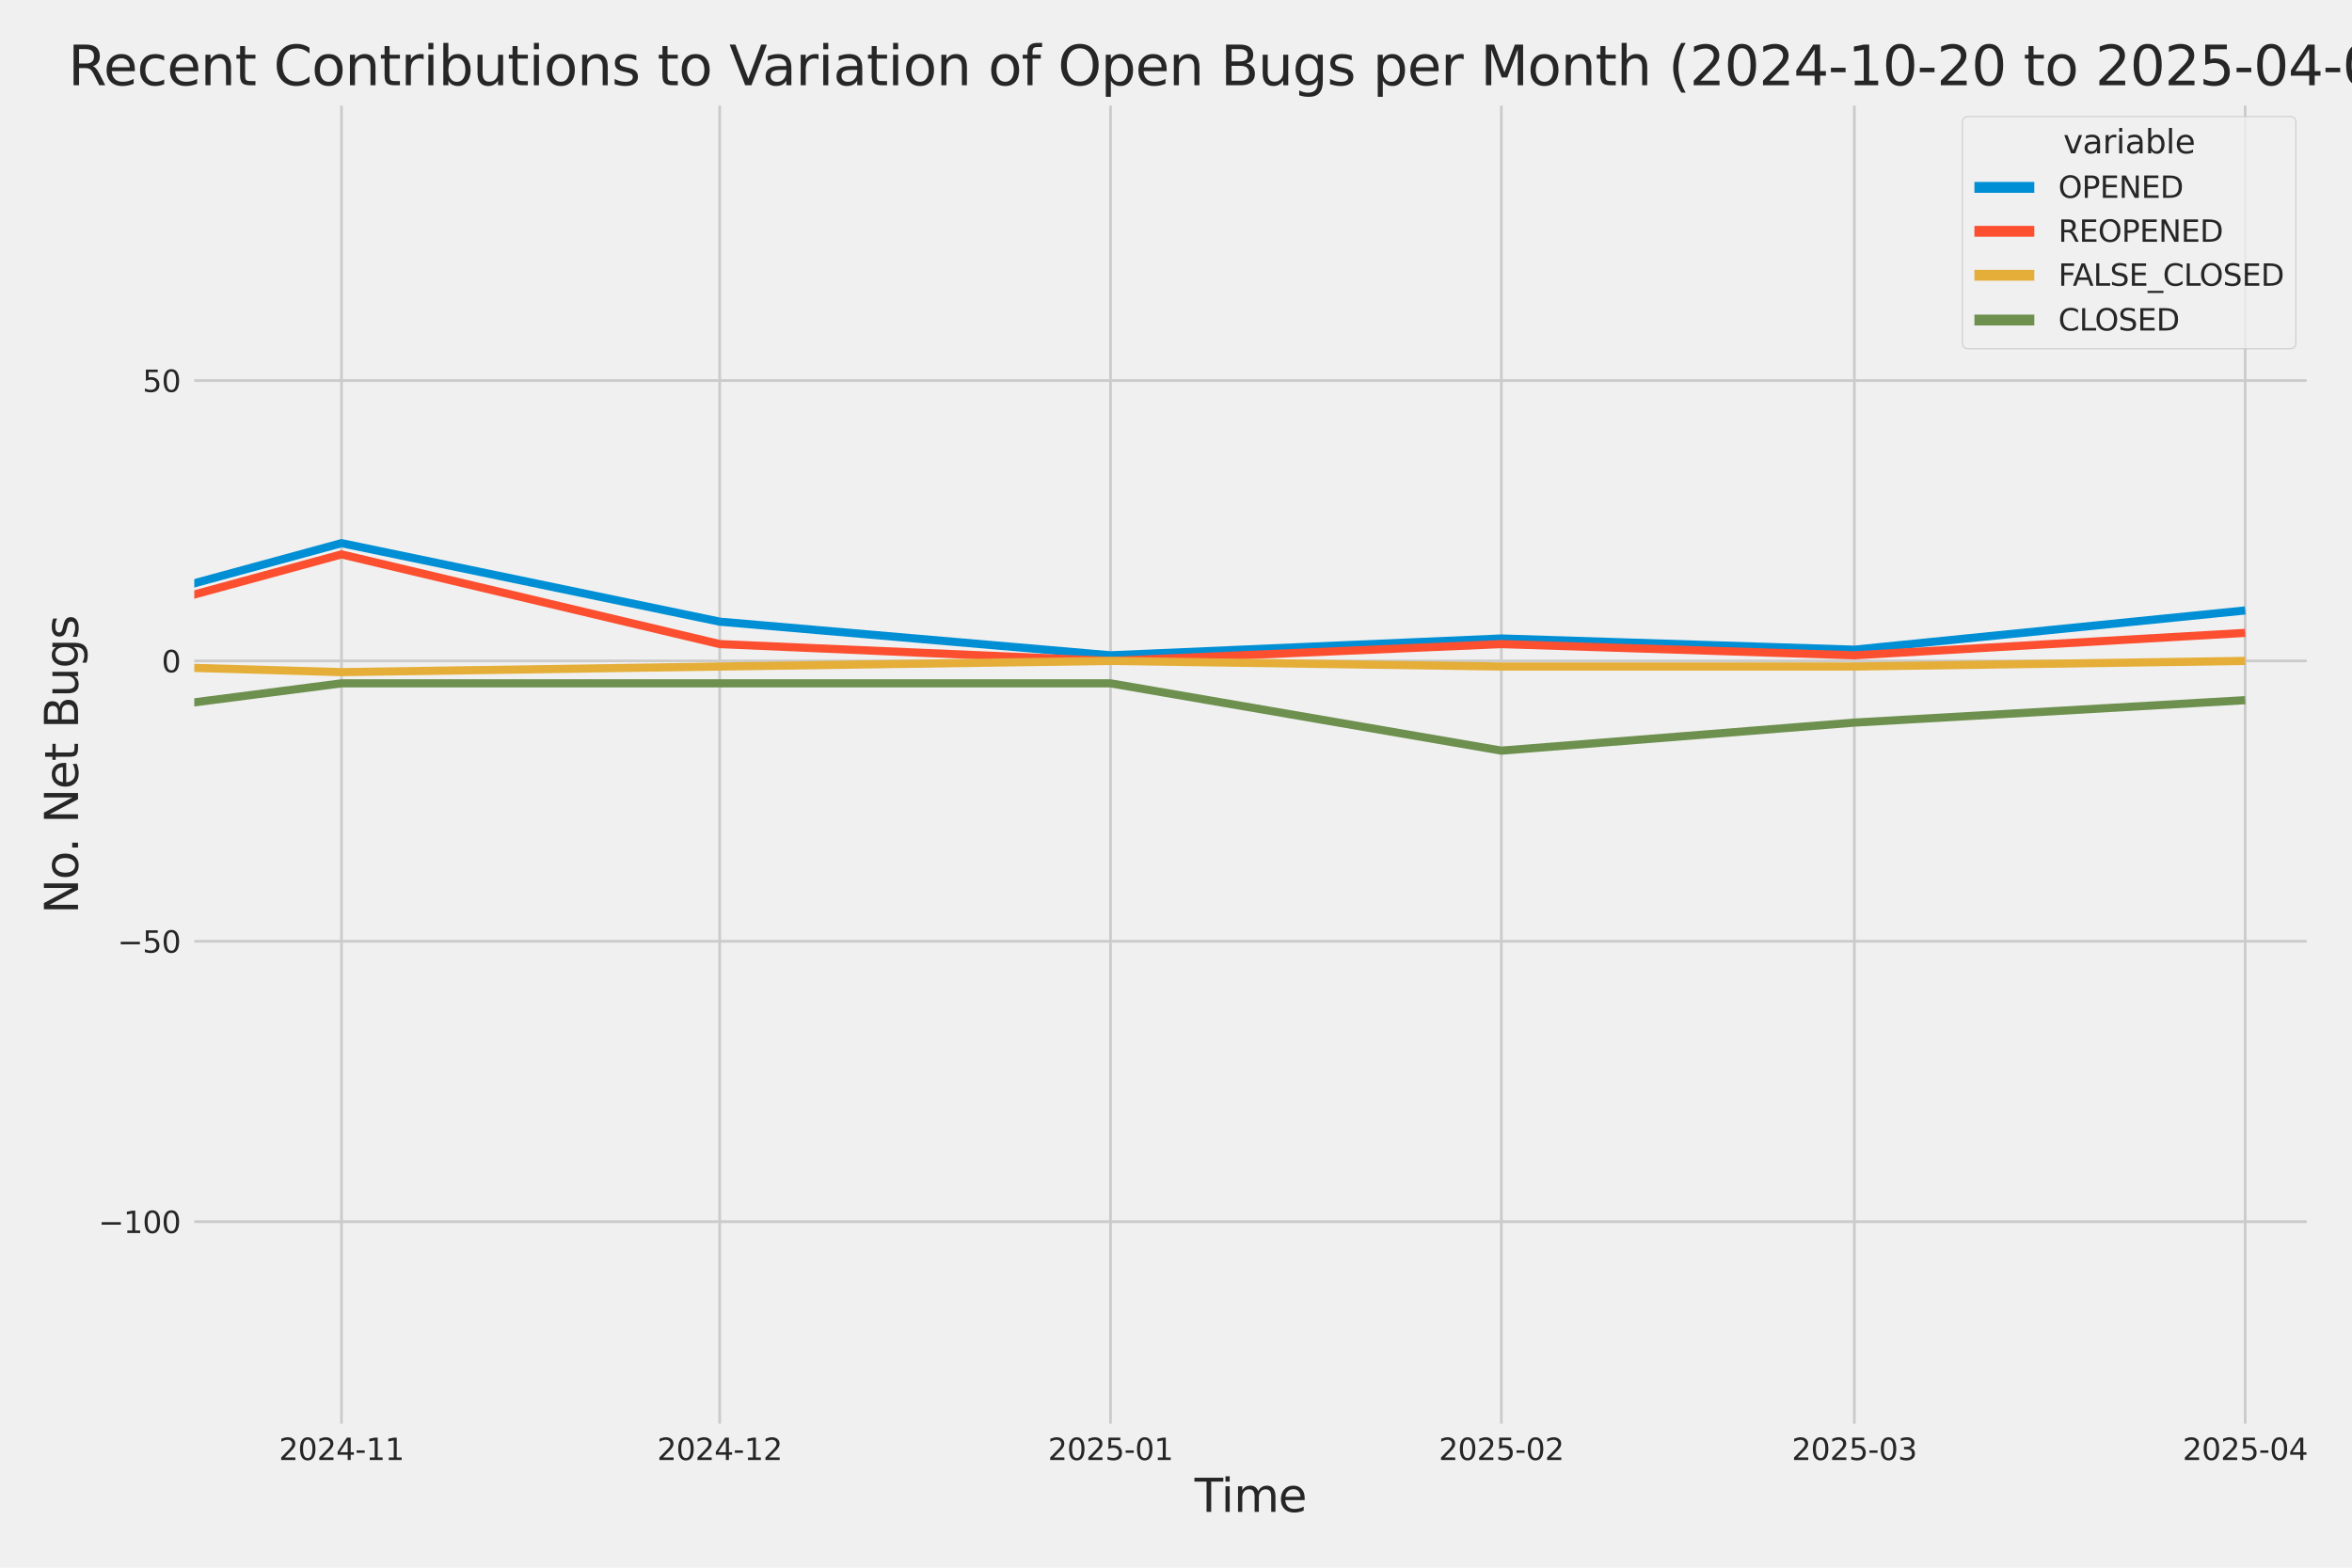 <?xml version="1.0" encoding="utf-8" standalone="no"?>
<!DOCTYPE svg PUBLIC "-//W3C//DTD SVG 1.1//EN"
  "http://www.w3.org/Graphics/SVG/1.1/DTD/svg11.dtd">
<svg xmlns:xlink="http://www.w3.org/1999/xlink" width="864pt" height="576pt" viewBox="0 0 864 576" xmlns="http://www.w3.org/2000/svg" version="1.1">
 <defs>
  <style type="text/css">*{stroke-linejoin: round; stroke-linecap: butt}</style>
 </defs>
 <g id="figure_1">
  <g id="patch_1">
   <path d="M 0 576 
L 864 576 
L 864 0 
L 0 0 
z
" style="fill: #f0f0f0"/>
  </g>
  <g id="axes_1">
   <g id="patch_2">
    <path d="M 69.87 524.58 
L 848.88 524.58 
L 848.88 37.32 
L 69.87 37.32 
z
" style="fill: #f0f0f0"/>
   </g>
   <g id="matplotlib.axis_1">
    <g id="xtick_1">
     <g id="line2d_1">
      <path d="M 125.445 524.58 
L 125.445 37.32 
" clip-path="url(#p0370a451d8)" style="fill: none; stroke: #cbcbcb"/>
     </g>
     <g id="text_1">
      <!-- 2024-11 -->
      <g style="fill: #262626" transform="translate(102.464 536.438)scale(0.11 -0.11)">
       <defs>
        <path id="DejaVuSans-32" d="M 1228 531 
L 3431 531 
L 3431 0 
L 469 0 
L 469 531 
Q 828 903 1448 1529 
Q 2069 2156 2228 2338 
Q 2531 2678 2651 2914 
Q 2772 3150 2772 3378 
Q 2772 3750 2511 3984 
Q 2250 4219 1831 4219 
Q 1534 4219 1204 4116 
Q 875 4013 500 3803 
L 500 4441 
Q 881 4594 1212 4672 
Q 1544 4750 1819 4750 
Q 2544 4750 2975 4387 
Q 3406 4025 3406 3419 
Q 3406 3131 3298 2873 
Q 3191 2616 2906 2266 
Q 2828 2175 2409 1742 
Q 1991 1309 1228 531 
z
" transform="scale(0.016)"/>
        <path id="DejaVuSans-30" d="M 2034 4250 
Q 1547 4250 1301 3770 
Q 1056 3291 1056 2328 
Q 1056 1369 1301 889 
Q 1547 409 2034 409 
Q 2525 409 2770 889 
Q 3016 1369 3016 2328 
Q 3016 3291 2770 3770 
Q 2525 4250 2034 4250 
z
M 2034 4750 
Q 2819 4750 3233 4129 
Q 3647 3509 3647 2328 
Q 3647 1150 3233 529 
Q 2819 -91 2034 -91 
Q 1250 -91 836 529 
Q 422 1150 422 2328 
Q 422 3509 836 4129 
Q 1250 4750 2034 4750 
z
" transform="scale(0.016)"/>
        <path id="DejaVuSans-34" d="M 2419 4116 
L 825 1625 
L 2419 1625 
L 2419 4116 
z
M 2253 4666 
L 3047 4666 
L 3047 1625 
L 3713 1625 
L 3713 1100 
L 3047 1100 
L 3047 0 
L 2419 0 
L 2419 1100 
L 313 1100 
L 313 1709 
L 2253 4666 
z
" transform="scale(0.016)"/>
        <path id="DejaVuSans-2d" d="M 313 2009 
L 1997 2009 
L 1997 1497 
L 313 1497 
L 313 2009 
z
" transform="scale(0.016)"/>
        <path id="DejaVuSans-31" d="M 794 531 
L 1825 531 
L 1825 4091 
L 703 3866 
L 703 4441 
L 1819 4666 
L 2450 4666 
L 2450 531 
L 3481 531 
L 3481 0 
L 794 0 
L 794 531 
z
" transform="scale(0.016)"/>
       </defs>
       <use xlink:href="#DejaVuSans-32"/>
       <use xlink:href="#DejaVuSans-30" x="63.623"/>
       <use xlink:href="#DejaVuSans-32" x="127.246"/>
       <use xlink:href="#DejaVuSans-34" x="190.869"/>
       <use xlink:href="#DejaVuSans-2d" x="254.492"/>
       <use xlink:href="#DejaVuSans-31" x="290.576"/>
       <use xlink:href="#DejaVuSans-31" x="354.199"/>
      </g>
     </g>
    </g>
    <g id="xtick_2">
     <g id="line2d_2">
      <path d="M 264.381 524.58 
L 264.381 37.32 
" clip-path="url(#p0370a451d8)" style="fill: none; stroke: #cbcbcb"/>
     </g>
     <g id="text_2">
      <!-- 2024-12 -->
      <g style="fill: #262626" transform="translate(241.401 536.438)scale(0.11 -0.11)">
       <use xlink:href="#DejaVuSans-32"/>
       <use xlink:href="#DejaVuSans-30" x="63.623"/>
       <use xlink:href="#DejaVuSans-32" x="127.246"/>
       <use xlink:href="#DejaVuSans-34" x="190.869"/>
       <use xlink:href="#DejaVuSans-2d" x="254.492"/>
       <use xlink:href="#DejaVuSans-31" x="290.576"/>
       <use xlink:href="#DejaVuSans-32" x="354.199"/>
      </g>
     </g>
    </g>
    <g id="xtick_3">
     <g id="line2d_3">
      <path d="M 407.949 524.58 
L 407.949 37.32 
" clip-path="url(#p0370a451d8)" style="fill: none; stroke: #cbcbcb"/>
     </g>
     <g id="text_3">
      <!-- 2025-01 -->
      <g style="fill: #262626" transform="translate(384.968 536.438)scale(0.11 -0.11)">
       <defs>
        <path id="DejaVuSans-35" d="M 691 4666 
L 3169 4666 
L 3169 4134 
L 1269 4134 
L 1269 2991 
Q 1406 3038 1543 3061 
Q 1681 3084 1819 3084 
Q 2600 3084 3056 2656 
Q 3513 2228 3513 1497 
Q 3513 744 3044 326 
Q 2575 -91 1722 -91 
Q 1428 -91 1123 -41 
Q 819 9 494 109 
L 494 744 
Q 775 591 1075 516 
Q 1375 441 1709 441 
Q 2250 441 2565 725 
Q 2881 1009 2881 1497 
Q 2881 1984 2565 2268 
Q 2250 2553 1709 2553 
Q 1456 2553 1204 2497 
Q 953 2441 691 2322 
L 691 4666 
z
" transform="scale(0.016)"/>
       </defs>
       <use xlink:href="#DejaVuSans-32"/>
       <use xlink:href="#DejaVuSans-30" x="63.623"/>
       <use xlink:href="#DejaVuSans-32" x="127.246"/>
       <use xlink:href="#DejaVuSans-35" x="190.869"/>
       <use xlink:href="#DejaVuSans-2d" x="254.492"/>
       <use xlink:href="#DejaVuSans-30" x="290.576"/>
       <use xlink:href="#DejaVuSans-31" x="354.199"/>
      </g>
     </g>
    </g>
    <g id="xtick_4">
     <g id="line2d_4">
      <path d="M 551.517 524.58 
L 551.517 37.32 
" clip-path="url(#p0370a451d8)" style="fill: none; stroke: #cbcbcb"/>
     </g>
     <g id="text_4">
      <!-- 2025-02 -->
      <g style="fill: #262626" transform="translate(528.536 536.438)scale(0.11 -0.11)">
       <use xlink:href="#DejaVuSans-32"/>
       <use xlink:href="#DejaVuSans-30" x="63.623"/>
       <use xlink:href="#DejaVuSans-32" x="127.246"/>
       <use xlink:href="#DejaVuSans-35" x="190.869"/>
       <use xlink:href="#DejaVuSans-2d" x="254.492"/>
       <use xlink:href="#DejaVuSans-30" x="290.576"/>
       <use xlink:href="#DejaVuSans-32" x="354.199"/>
      </g>
     </g>
    </g>
    <g id="xtick_5">
     <g id="line2d_5">
      <path d="M 681.191 524.58 
L 681.191 37.32 
" clip-path="url(#p0370a451d8)" style="fill: none; stroke: #cbcbcb"/>
     </g>
     <g id="text_5">
      <!-- 2025-03 -->
      <g style="fill: #262626" transform="translate(658.21 536.438)scale(0.11 -0.11)">
       <defs>
        <path id="DejaVuSans-33" d="M 2597 2516 
Q 3050 2419 3304 2112 
Q 3559 1806 3559 1356 
Q 3559 666 3084 287 
Q 2609 -91 1734 -91 
Q 1441 -91 1130 -33 
Q 819 25 488 141 
L 488 750 
Q 750 597 1062 519 
Q 1375 441 1716 441 
Q 2309 441 2620 675 
Q 2931 909 2931 1356 
Q 2931 1769 2642 2001 
Q 2353 2234 1838 2234 
L 1294 2234 
L 1294 2753 
L 1863 2753 
Q 2328 2753 2575 2939 
Q 2822 3125 2822 3475 
Q 2822 3834 2567 4026 
Q 2313 4219 1838 4219 
Q 1578 4219 1281 4162 
Q 984 4106 628 3988 
L 628 4550 
Q 988 4650 1302 4700 
Q 1616 4750 1894 4750 
Q 2613 4750 3031 4423 
Q 3450 4097 3450 3541 
Q 3450 3153 3228 2886 
Q 3006 2619 2597 2516 
z
" transform="scale(0.016)"/>
       </defs>
       <use xlink:href="#DejaVuSans-32"/>
       <use xlink:href="#DejaVuSans-30" x="63.623"/>
       <use xlink:href="#DejaVuSans-32" x="127.246"/>
       <use xlink:href="#DejaVuSans-35" x="190.869"/>
       <use xlink:href="#DejaVuSans-2d" x="254.492"/>
       <use xlink:href="#DejaVuSans-30" x="290.576"/>
       <use xlink:href="#DejaVuSans-33" x="354.199"/>
      </g>
     </g>
    </g>
    <g id="xtick_6">
     <g id="line2d_6">
      <path d="M 824.759 524.58 
L 824.759 37.32 
" clip-path="url(#p0370a451d8)" style="fill: none; stroke: #cbcbcb"/>
     </g>
     <g id="text_6">
      <!-- 2025-04 -->
      <g style="fill: #262626" transform="translate(801.778 536.438)scale(0.11 -0.11)">
       <use xlink:href="#DejaVuSans-32"/>
       <use xlink:href="#DejaVuSans-30" x="63.623"/>
       <use xlink:href="#DejaVuSans-32" x="127.246"/>
       <use xlink:href="#DejaVuSans-35" x="190.869"/>
       <use xlink:href="#DejaVuSans-2d" x="254.492"/>
       <use xlink:href="#DejaVuSans-30" x="290.576"/>
       <use xlink:href="#DejaVuSans-34" x="354.199"/>
      </g>
     </g>
    </g>
    <g id="text_7">
     <!-- Time -->
     <g style="fill: #262626" transform="translate(438.823 555.491)scale(0.168 -0.168)">
      <defs>
       <path id="DejaVuSans-54" d="M -19 4666 
L 3928 4666 
L 3928 4134 
L 2272 4134 
L 2272 0 
L 1638 0 
L 1638 4134 
L -19 4134 
L -19 4666 
z
" transform="scale(0.016)"/>
       <path id="DejaVuSans-69" d="M 603 3500 
L 1178 3500 
L 1178 0 
L 603 0 
L 603 3500 
z
M 603 4863 
L 1178 4863 
L 1178 4134 
L 603 4134 
L 603 4863 
z
" transform="scale(0.016)"/>
       <path id="DejaVuSans-6d" d="M 3328 2828 
Q 3544 3216 3844 3400 
Q 4144 3584 4550 3584 
Q 5097 3584 5394 3201 
Q 5691 2819 5691 2113 
L 5691 0 
L 5113 0 
L 5113 2094 
Q 5113 2597 4934 2840 
Q 4756 3084 4391 3084 
Q 3944 3084 3684 2787 
Q 3425 2491 3425 1978 
L 3425 0 
L 2847 0 
L 2847 2094 
Q 2847 2600 2669 2842 
Q 2491 3084 2119 3084 
Q 1678 3084 1418 2786 
Q 1159 2488 1159 1978 
L 1159 0 
L 581 0 
L 581 3500 
L 1159 3500 
L 1159 2956 
Q 1356 3278 1631 3431 
Q 1906 3584 2284 3584 
Q 2666 3584 2933 3390 
Q 3200 3197 3328 2828 
z
" transform="scale(0.016)"/>
       <path id="DejaVuSans-65" d="M 3597 1894 
L 3597 1613 
L 953 1613 
Q 991 1019 1311 708 
Q 1631 397 2203 397 
Q 2534 397 2845 478 
Q 3156 559 3463 722 
L 3463 178 
Q 3153 47 2828 -22 
Q 2503 -91 2169 -91 
Q 1331 -91 842 396 
Q 353 884 353 1716 
Q 353 2575 817 3079 
Q 1281 3584 2069 3584 
Q 2775 3584 3186 3129 
Q 3597 2675 3597 1894 
z
M 3022 2063 
Q 3016 2534 2758 2815 
Q 2500 3097 2075 3097 
Q 1594 3097 1305 2825 
Q 1016 2553 972 2059 
L 3022 2063 
z
" transform="scale(0.016)"/>
      </defs>
      <use xlink:href="#DejaVuSans-54"/>
      <use xlink:href="#DejaVuSans-69" x="57.959"/>
      <use xlink:href="#DejaVuSans-6d" x="85.742"/>
      <use xlink:href="#DejaVuSans-65" x="183.154"/>
     </g>
    </g>
   </g>
   <g id="matplotlib.axis_2">
    <g id="ytick_1">
     <g id="line2d_7">
      <path d="M 69.87 448.864 
L 848.88 448.864 
" clip-path="url(#p0370a451d8)" style="fill: none; stroke: #cbcbcb"/>
     </g>
     <g id="text_8">
      <!-- −100 -->
      <g style="fill: #262626" transform="translate(36.156 453.043)scale(0.11 -0.11)">
       <defs>
        <path id="DejaVuSans-2212" d="M 678 2272 
L 4684 2272 
L 4684 1741 
L 678 1741 
L 678 2272 
z
" transform="scale(0.016)"/>
       </defs>
       <use xlink:href="#DejaVuSans-2212"/>
       <use xlink:href="#DejaVuSans-31" x="83.789"/>
       <use xlink:href="#DejaVuSans-30" x="147.412"/>
       <use xlink:href="#DejaVuSans-30" x="211.035"/>
      </g>
     </g>
    </g>
    <g id="ytick_2">
     <g id="line2d_8">
      <path d="M 69.87 345.849 
L 848.88 345.849 
" clip-path="url(#p0370a451d8)" style="fill: none; stroke: #cbcbcb"/>
     </g>
     <g id="text_9">
      <!-- −50 -->
      <g style="fill: #262626" transform="translate(43.155 350.028)scale(0.11 -0.11)">
       <use xlink:href="#DejaVuSans-2212"/>
       <use xlink:href="#DejaVuSans-35" x="83.789"/>
       <use xlink:href="#DejaVuSans-30" x="147.412"/>
      </g>
     </g>
    </g>
    <g id="ytick_3">
     <g id="line2d_9">
      <path d="M 69.87 242.835 
L 848.88 242.835 
" clip-path="url(#p0370a451d8)" style="fill: none; stroke: #cbcbcb"/>
     </g>
     <g id="text_10">
      <!-- 0 -->
      <g style="fill: #262626" transform="translate(59.371 247.014)scale(0.11 -0.11)">
       <use xlink:href="#DejaVuSans-30"/>
      </g>
     </g>
    </g>
    <g id="ytick_4">
     <g id="line2d_10">
      <path d="M 69.87 139.82 
L 848.88 139.82 
" clip-path="url(#p0370a451d8)" style="fill: none; stroke: #cbcbcb"/>
     </g>
     <g id="text_11">
      <!-- 50 -->
      <g style="fill: #262626" transform="translate(52.373 143.999)scale(0.11 -0.11)">
       <use xlink:href="#DejaVuSans-35"/>
       <use xlink:href="#DejaVuSans-30" x="63.623"/>
      </g>
     </g>
    </g>
    <g id="text_12">
     <!-- No. Net Bugs -->
     <g style="fill: #262626" transform="translate(28.662 335.777)rotate(-90)scale(0.168 -0.168)">
      <defs>
       <path id="DejaVuSans-4e" d="M 628 4666 
L 1478 4666 
L 3547 763 
L 3547 4666 
L 4159 4666 
L 4159 0 
L 3309 0 
L 1241 3903 
L 1241 0 
L 628 0 
L 628 4666 
z
" transform="scale(0.016)"/>
       <path id="DejaVuSans-6f" d="M 1959 3097 
Q 1497 3097 1228 2736 
Q 959 2375 959 1747 
Q 959 1119 1226 758 
Q 1494 397 1959 397 
Q 2419 397 2687 759 
Q 2956 1122 2956 1747 
Q 2956 2369 2687 2733 
Q 2419 3097 1959 3097 
z
M 1959 3584 
Q 2709 3584 3137 3096 
Q 3566 2609 3566 1747 
Q 3566 888 3137 398 
Q 2709 -91 1959 -91 
Q 1206 -91 779 398 
Q 353 888 353 1747 
Q 353 2609 779 3096 
Q 1206 3584 1959 3584 
z
" transform="scale(0.016)"/>
       <path id="DejaVuSans-2e" d="M 684 794 
L 1344 794 
L 1344 0 
L 684 0 
L 684 794 
z
" transform="scale(0.016)"/>
       <path id="DejaVuSans-20" transform="scale(0.016)"/>
       <path id="DejaVuSans-74" d="M 1172 4494 
L 1172 3500 
L 2356 3500 
L 2356 3053 
L 1172 3053 
L 1172 1153 
Q 1172 725 1289 603 
Q 1406 481 1766 481 
L 2356 481 
L 2356 0 
L 1766 0 
Q 1100 0 847 248 
Q 594 497 594 1153 
L 594 3053 
L 172 3053 
L 172 3500 
L 594 3500 
L 594 4494 
L 1172 4494 
z
" transform="scale(0.016)"/>
       <path id="DejaVuSans-42" d="M 1259 2228 
L 1259 519 
L 2272 519 
Q 2781 519 3026 730 
Q 3272 941 3272 1375 
Q 3272 1813 3026 2020 
Q 2781 2228 2272 2228 
L 1259 2228 
z
M 1259 4147 
L 1259 2741 
L 2194 2741 
Q 2656 2741 2882 2914 
Q 3109 3088 3109 3444 
Q 3109 3797 2882 3972 
Q 2656 4147 2194 4147 
L 1259 4147 
z
M 628 4666 
L 2241 4666 
Q 2963 4666 3353 4366 
Q 3744 4066 3744 3513 
Q 3744 3084 3544 2831 
Q 3344 2578 2956 2516 
Q 3422 2416 3680 2098 
Q 3938 1781 3938 1306 
Q 3938 681 3513 340 
Q 3088 0 2303 0 
L 628 0 
L 628 4666 
z
" transform="scale(0.016)"/>
       <path id="DejaVuSans-75" d="M 544 1381 
L 544 3500 
L 1119 3500 
L 1119 1403 
Q 1119 906 1312 657 
Q 1506 409 1894 409 
Q 2359 409 2629 706 
Q 2900 1003 2900 1516 
L 2900 3500 
L 3475 3500 
L 3475 0 
L 2900 0 
L 2900 538 
Q 2691 219 2414 64 
Q 2138 -91 1772 -91 
Q 1169 -91 856 284 
Q 544 659 544 1381 
z
M 1991 3584 
L 1991 3584 
z
" transform="scale(0.016)"/>
       <path id="DejaVuSans-67" d="M 2906 1791 
Q 2906 2416 2648 2759 
Q 2391 3103 1925 3103 
Q 1463 3103 1205 2759 
Q 947 2416 947 1791 
Q 947 1169 1205 825 
Q 1463 481 1925 481 
Q 2391 481 2648 825 
Q 2906 1169 2906 1791 
z
M 3481 434 
Q 3481 -459 3084 -895 
Q 2688 -1331 1869 -1331 
Q 1566 -1331 1297 -1286 
Q 1028 -1241 775 -1147 
L 775 -588 
Q 1028 -725 1275 -790 
Q 1522 -856 1778 -856 
Q 2344 -856 2625 -561 
Q 2906 -266 2906 331 
L 2906 616 
Q 2728 306 2450 153 
Q 2172 0 1784 0 
Q 1141 0 747 490 
Q 353 981 353 1791 
Q 353 2603 747 3093 
Q 1141 3584 1784 3584 
Q 2172 3584 2450 3431 
Q 2728 3278 2906 2969 
L 2906 3500 
L 3481 3500 
L 3481 434 
z
" transform="scale(0.016)"/>
       <path id="DejaVuSans-73" d="M 2834 3397 
L 2834 2853 
Q 2591 2978 2328 3040 
Q 2066 3103 1784 3103 
Q 1356 3103 1142 2972 
Q 928 2841 928 2578 
Q 928 2378 1081 2264 
Q 1234 2150 1697 2047 
L 1894 2003 
Q 2506 1872 2764 1633 
Q 3022 1394 3022 966 
Q 3022 478 2636 193 
Q 2250 -91 1575 -91 
Q 1294 -91 989 -36 
Q 684 19 347 128 
L 347 722 
Q 666 556 975 473 
Q 1284 391 1588 391 
Q 1994 391 2212 530 
Q 2431 669 2431 922 
Q 2431 1156 2273 1281 
Q 2116 1406 1581 1522 
L 1381 1569 
Q 847 1681 609 1914 
Q 372 2147 372 2553 
Q 372 3047 722 3315 
Q 1072 3584 1716 3584 
Q 2034 3584 2315 3537 
Q 2597 3491 2834 3397 
z
" transform="scale(0.016)"/>
      </defs>
      <use xlink:href="#DejaVuSans-4e"/>
      <use xlink:href="#DejaVuSans-6f" x="74.805"/>
      <use xlink:href="#DejaVuSans-2e" x="134.236"/>
      <use xlink:href="#DejaVuSans-20" x="166.023"/>
      <use xlink:href="#DejaVuSans-4e" x="197.811"/>
      <use xlink:href="#DejaVuSans-65" x="272.615"/>
      <use xlink:href="#DejaVuSans-74" x="334.139"/>
      <use xlink:href="#DejaVuSans-20" x="373.348"/>
      <use xlink:href="#DejaVuSans-42" x="405.135"/>
      <use xlink:href="#DejaVuSans-75" x="473.738"/>
      <use xlink:href="#DejaVuSans-67" x="537.117"/>
      <use xlink:href="#DejaVuSans-73" x="600.594"/>
     </g>
    </g>
   </g>
   <g id="PolyCollection_1">
    <path d="M -14115.555 228.412 
L -14115.555 228.412 
L -13976.619 226.352 
L -13833.051 230.473 
L -13689.483 238.714 
L -13550.547 162.483 
L -13406.979 189.267 
L -13268.042 185.146 
L -13124.474 213.99 
L -12980.907 121.277 
L -12851.232 207.809 
L -12707.665 185.146 
L -12568.728 205.749 
L -12425.16 189.267 
L -12286.224 172.784 
L -12142.656 220.171 
L -11999.088 218.111 
L -11860.151 224.292 
L -11716.584 98.614 
L -11577.647 176.905 
L -11434.079 220.171 
L -11290.511 224.292 
L -11160.837 226.352 
L -11017.269 230.473 
L -10878.333 211.93 
L -10734.765 213.99 
L -10595.828 216.051 
L -10452.261 220.171 
L -10308.693 216.051 
L -10169.756 230.473 
L -10026.189 170.724 
L -9887.252 183.086 
L -9743.684 216.051 
L -9600.116 230.473 
L -9470.442 203.689 
L -9326.874 201.629 
L -9187.938 193.387 
L -9044.37 148.061 
L -8905.433 98.614 
L -8761.866 193.387 
L -8618.298 191.327 
L -8479.361 203.689 
L -8335.793 205.749 
L -8196.857 158.362 
L -8053.289 84.192 
L -7909.721 197.508 
L -7775.416 209.87 
L -7631.848 183.086 
L -7492.911 226.352 
L -7349.344 176.905 
L -7210.407 183.086 
L -7066.839 110.976 
L -6923.271 199.568 
L -6784.335 150.121 
L -6640.767 168.664 
L -6501.83 181.026 
L -6358.263 59.468 
L -6214.695 164.543 
L -6085.021 178.965 
L -5941.453 158.362 
L -5802.516 172.784 
L -5658.949 170.724 
L -5520.012 172.784 
L -5376.444 166.604 
L -5232.876 185.146 
L -5093.94 178.965 
L -4950.372 139.82 
L -4811.435 61.528 
L -4667.868 187.207 
L -4524.3 172.784 
L -4394.626 205.749 
L -4251.058 92.433 
L -4112.121 106.855 
L -3968.553 170.724 
L -3829.617 127.458 
L -3686.049 160.423 
L -3542.481 185.146 
L -3403.545 187.207 
L -3259.977 205.749 
L -3121.04 209.87 
L -2977.472 226.352 
L -2833.905 216.051 
L -2704.231 220.171 
L -2560.663 216.051 
L -2421.726 220.171 
L -2278.158 220.171 
L -2139.222 205.749 
L -1995.654 218.111 
L -1852.086 228.412 
L -1713.15 236.654 
L -1569.582 222.232 
L -1430.645 197.508 
L -1287.077 213.99 
L -1143.51 238.714 
L -1009.204 242.835 
L -865.636 187.207 
L -726.7 228.412 
L -583.132 193.387 
L -444.195 230.473 
L -300.628 240.774 
L -157.06 240.774 
L -18.123 238.714 
L 125.445 199.568 
L 264.381 228.412 
L 407.949 240.774 
L 551.517 234.593 
L 681.191 238.714 
L 824.759 224.292 
L 824.759 224.292 
L 824.759 224.292 
L 681.191 238.714 
L 551.517 234.593 
L 407.949 240.774 
L 264.381 228.412 
L 125.445 199.568 
L -18.123 238.714 
L -157.06 240.774 
L -300.628 240.774 
L -444.195 230.473 
L -583.132 193.387 
L -726.7 228.412 
L -865.636 187.207 
L -1009.204 242.835 
L -1143.51 238.714 
L -1287.077 213.99 
L -1430.645 197.508 
L -1569.582 222.232 
L -1713.15 236.654 
L -1852.086 228.412 
L -1995.654 218.111 
L -2139.222 205.749 
L -2278.158 220.171 
L -2421.726 220.171 
L -2560.663 216.051 
L -2704.231 220.171 
L -2833.905 216.051 
L -2977.472 226.352 
L -3121.04 209.87 
L -3259.977 205.749 
L -3403.545 187.207 
L -3542.481 185.146 
L -3686.049 160.423 
L -3829.617 127.458 
L -3968.553 170.724 
L -4112.121 106.855 
L -4251.058 92.433 
L -4394.626 205.749 
L -4524.3 172.784 
L -4667.868 187.207 
L -4811.435 61.528 
L -4950.372 139.82 
L -5093.94 178.965 
L -5232.876 185.146 
L -5376.444 166.604 
L -5520.012 172.784 
L -5658.949 170.724 
L -5802.516 172.784 
L -5941.453 158.362 
L -6085.021 178.965 
L -6214.695 164.543 
L -6358.263 59.468 
L -6501.83 181.026 
L -6640.767 168.664 
L -6784.335 150.121 
L -6923.271 199.568 
L -7066.839 110.976 
L -7210.407 183.086 
L -7349.344 176.905 
L -7492.911 226.352 
L -7631.848 183.086 
L -7775.416 209.87 
L -7909.721 197.508 
L -8053.289 84.192 
L -8196.857 158.362 
L -8335.793 205.749 
L -8479.361 203.689 
L -8618.298 191.327 
L -8761.866 193.387 
L -8905.433 98.614 
L -9044.37 148.061 
L -9187.938 193.387 
L -9326.874 201.629 
L -9470.442 203.689 
L -9600.116 230.473 
L -9743.684 216.051 
L -9887.252 183.086 
L -10026.189 170.724 
L -10169.756 230.473 
L -10308.693 216.051 
L -10452.261 220.171 
L -10595.828 216.051 
L -10734.765 213.99 
L -10878.333 211.93 
L -11017.269 230.473 
L -11160.837 226.352 
L -11290.511 224.292 
L -11434.079 220.171 
L -11577.647 176.905 
L -11716.584 98.614 
L -11860.151 224.292 
L -11999.088 218.111 
L -12142.656 220.171 
L -12286.224 172.784 
L -12425.16 189.267 
L -12568.728 205.749 
L -12707.665 185.146 
L -12851.232 207.809 
L -12980.907 121.277 
L -13124.474 213.99 
L -13268.042 185.146 
L -13406.979 189.267 
L -13550.547 162.483 
L -13689.483 238.714 
L -13833.051 230.473 
L -13976.619 226.352 
L -14115.555 228.412 
z
" clip-path="url(#p0370a451d8)" style="fill: #008fd5; fill-opacity: 0.2; stroke: #008fd5; stroke-opacity: 0.2; stroke-width: 0.5"/>
   </g>
   <g id="PolyCollection_2">
    <path d="M -14115.555 242.835 
L -14115.555 242.835 
L -13976.619 242.835 
L -13833.051 242.835 
L -13689.483 242.835 
L -13550.547 242.835 
L -13406.979 236.654 
L -13268.042 242.835 
L -13124.474 242.835 
L -12980.907 236.654 
L -12851.232 242.835 
L -12707.665 242.835 
L -12568.728 238.714 
L -12425.16 242.835 
L -12286.224 240.774 
L -12142.656 242.835 
L -11999.088 238.714 
L -11860.151 240.774 
L -11716.584 207.809 
L -11577.647 230.473 
L -11434.079 242.835 
L -11290.511 242.835 
L -11160.837 242.835 
L -11017.269 242.835 
L -10878.333 242.835 
L -10734.765 240.774 
L -10595.828 242.835 
L -10452.261 242.835 
L -10308.693 238.714 
L -10169.756 238.714 
L -10026.189 242.835 
L -9887.252 242.835 
L -9743.684 238.714 
L -9600.116 242.835 
L -9470.442 236.654 
L -9326.874 242.835 
L -9187.938 242.835 
L -9044.37 230.473 
L -8905.433 218.111 
L -8761.866 238.714 
L -8618.298 240.774 
L -8479.361 240.774 
L -8335.793 232.533 
L -8196.857 238.714 
L -8053.289 224.292 
L -7909.721 242.835 
L -7775.416 242.835 
L -7631.848 240.774 
L -7492.911 242.835 
L -7349.344 242.835 
L -7210.407 238.714 
L -7066.839 236.654 
L -6923.271 238.714 
L -6784.335 242.835 
L -6640.767 234.593 
L -6501.83 232.533 
L -6358.263 240.774 
L -6214.695 234.593 
L -6085.021 232.533 
L -5941.453 218.111 
L -5802.516 224.292 
L -5658.949 240.774 
L -5520.012 240.774 
L -5376.444 236.654 
L -5232.876 234.593 
L -5093.94 242.835 
L -4950.372 213.99 
L -4811.435 242.835 
L -4667.868 216.051 
L -4524.3 240.774 
L -4394.626 234.593 
L -4251.058 234.593 
L -4112.121 232.533 
L -3968.553 242.835 
L -3829.617 201.629 
L -3686.049 230.473 
L -3542.481 232.533 
L -3403.545 224.292 
L -3259.977 226.352 
L -3121.04 224.292 
L -2977.472 240.774 
L -2833.905 232.533 
L -2704.231 238.714 
L -2560.663 230.473 
L -2421.726 242.835 
L -2278.158 234.593 
L -2139.222 240.774 
L -1995.654 242.835 
L -1852.086 242.835 
L -1713.15 242.835 
L -1569.582 242.835 
L -1430.645 242.835 
L -1287.077 242.835 
L -1143.51 242.835 
L -1009.204 242.835 
L -865.636 242.835 
L -726.7 238.714 
L -583.132 203.689 
L -444.195 232.533 
L -300.628 240.774 
L -157.06 240.774 
L -18.123 242.835 
L 125.445 203.689 
L 264.381 236.654 
L 407.949 242.835 
L 551.517 236.654 
L 681.191 240.774 
L 824.759 232.533 
L 824.759 232.533 
L 824.759 232.533 
L 681.191 240.774 
L 551.517 236.654 
L 407.949 242.835 
L 264.381 236.654 
L 125.445 203.689 
L -18.123 242.835 
L -157.06 240.774 
L -300.628 240.774 
L -444.195 232.533 
L -583.132 203.689 
L -726.7 238.714 
L -865.636 242.835 
L -1009.204 242.835 
L -1143.51 242.835 
L -1287.077 242.835 
L -1430.645 242.835 
L -1569.582 242.835 
L -1713.15 242.835 
L -1852.086 242.835 
L -1995.654 242.835 
L -2139.222 240.774 
L -2278.158 234.593 
L -2421.726 242.835 
L -2560.663 230.473 
L -2704.231 238.714 
L -2833.905 232.533 
L -2977.472 240.774 
L -3121.04 224.292 
L -3259.977 226.352 
L -3403.545 224.292 
L -3542.481 232.533 
L -3686.049 230.473 
L -3829.617 201.629 
L -3968.553 242.835 
L -4112.121 232.533 
L -4251.058 234.593 
L -4394.626 234.593 
L -4524.3 240.774 
L -4667.868 216.051 
L -4811.435 242.835 
L -4950.372 213.99 
L -5093.94 242.835 
L -5232.876 234.593 
L -5376.444 236.654 
L -5520.012 240.774 
L -5658.949 240.774 
L -5802.516 224.292 
L -5941.453 218.111 
L -6085.021 232.533 
L -6214.695 234.593 
L -6358.263 240.774 
L -6501.83 232.533 
L -6640.767 234.593 
L -6784.335 242.835 
L -6923.271 238.714 
L -7066.839 236.654 
L -7210.407 238.714 
L -7349.344 242.835 
L -7492.911 242.835 
L -7631.848 240.774 
L -7775.416 242.835 
L -7909.721 242.835 
L -8053.289 224.292 
L -8196.857 238.714 
L -8335.793 232.533 
L -8479.361 240.774 
L -8618.298 240.774 
L -8761.866 238.714 
L -8905.433 218.111 
L -9044.37 230.473 
L -9187.938 242.835 
L -9326.874 242.835 
L -9470.442 236.654 
L -9600.116 242.835 
L -9743.684 238.714 
L -9887.252 242.835 
L -10026.189 242.835 
L -10169.756 238.714 
L -10308.693 238.714 
L -10452.261 242.835 
L -10595.828 242.835 
L -10734.765 240.774 
L -10878.333 242.835 
L -11017.269 242.835 
L -11160.837 242.835 
L -11290.511 242.835 
L -11434.079 242.835 
L -11577.647 230.473 
L -11716.584 207.809 
L -11860.151 240.774 
L -11999.088 238.714 
L -12142.656 242.835 
L -12286.224 240.774 
L -12425.16 242.835 
L -12568.728 238.714 
L -12707.665 242.835 
L -12851.232 242.835 
L -12980.907 236.654 
L -13124.474 242.835 
L -13268.042 242.835 
L -13406.979 236.654 
L -13550.547 242.835 
L -13689.483 242.835 
L -13833.051 242.835 
L -13976.619 242.835 
L -14115.555 242.835 
z
" clip-path="url(#p0370a451d8)" style="fill: #fc4f30; fill-opacity: 0.2; stroke: #fc4f30; stroke-opacity: 0.2; stroke-width: 0.5"/>
   </g>
   <g id="PolyCollection_3">
    <path d="M -14115.555 242.835 
L -14115.555 242.835 
L -13976.619 242.835 
L -13833.051 242.835 
L -13689.483 242.835 
L -13550.547 242.835 
L -13406.979 246.955 
L -13268.042 242.835 
L -13124.474 242.835 
L -12980.907 246.955 
L -12851.232 242.835 
L -12707.665 242.835 
L -12568.728 246.955 
L -12425.16 242.835 
L -12286.224 242.835 
L -12142.656 242.835 
L -11999.088 244.895 
L -11860.151 244.895 
L -11716.584 269.618 
L -11577.647 246.955 
L -11434.079 242.835 
L -11290.511 242.835 
L -11160.837 242.835 
L -11017.269 242.835 
L -10878.333 242.835 
L -10734.765 244.895 
L -10595.828 242.835 
L -10452.261 242.835 
L -10308.693 244.895 
L -10169.756 244.895 
L -10026.189 242.835 
L -9887.252 242.835 
L -9743.684 242.835 
L -9600.116 242.835 
L -9470.442 246.955 
L -9326.874 242.835 
L -9187.938 242.835 
L -9044.37 251.076 
L -8905.433 265.498 
L -8761.866 246.955 
L -8618.298 244.895 
L -8479.361 242.835 
L -8335.793 246.955 
L -8196.857 246.955 
L -8053.289 257.257 
L -7909.721 242.835 
L -7775.416 242.835 
L -7631.848 244.895 
L -7492.911 242.835 
L -7349.344 242.835 
L -7210.407 242.835 
L -7066.839 249.015 
L -6923.271 244.895 
L -6784.335 242.835 
L -6640.767 249.015 
L -6501.83 242.835 
L -6358.263 244.895 
L -6214.695 246.955 
L -6085.021 251.076 
L -5941.453 255.196 
L -5802.516 255.196 
L -5658.949 244.895 
L -5520.012 244.895 
L -5376.444 246.955 
L -5232.876 244.895 
L -5093.94 242.835 
L -4950.372 257.257 
L -4811.435 242.835 
L -4667.868 253.136 
L -4524.3 244.895 
L -4394.626 251.076 
L -4251.058 246.955 
L -4112.121 246.955 
L -3968.553 242.835 
L -3829.617 281.98 
L -3686.049 249.015 
L -3542.481 249.015 
L -3403.545 251.076 
L -3259.977 246.955 
L -3121.04 257.257 
L -2977.472 244.895 
L -2833.905 244.895 
L -2704.231 242.835 
L -2560.663 251.076 
L -2421.726 242.835 
L -2278.158 244.895 
L -2139.222 242.835 
L -1995.654 242.835 
L -1852.086 242.835 
L -1713.15 242.835 
L -1569.582 242.835 
L -1430.645 242.835 
L -1287.077 242.835 
L -1143.51 242.835 
L -1009.204 242.835 
L -865.636 242.835 
L -726.7 246.955 
L -583.132 246.955 
L -444.195 244.895 
L -300.628 242.835 
L -157.06 244.895 
L -18.123 242.835 
L 125.445 246.955 
L 264.381 244.895 
L 407.949 242.835 
L 551.517 244.895 
L 681.191 244.895 
L 824.759 242.835 
L 824.759 242.835 
L 824.759 242.835 
L 681.191 244.895 
L 551.517 244.895 
L 407.949 242.835 
L 264.381 244.895 
L 125.445 246.955 
L -18.123 242.835 
L -157.06 244.895 
L -300.628 242.835 
L -444.195 244.895 
L -583.132 246.955 
L -726.7 246.955 
L -865.636 242.835 
L -1009.204 242.835 
L -1143.51 242.835 
L -1287.077 242.835 
L -1430.645 242.835 
L -1569.582 242.835 
L -1713.15 242.835 
L -1852.086 242.835 
L -1995.654 242.835 
L -2139.222 242.835 
L -2278.158 244.895 
L -2421.726 242.835 
L -2560.663 251.076 
L -2704.231 242.835 
L -2833.905 244.895 
L -2977.472 244.895 
L -3121.04 257.257 
L -3259.977 246.955 
L -3403.545 251.076 
L -3542.481 249.015 
L -3686.049 249.015 
L -3829.617 281.98 
L -3968.553 242.835 
L -4112.121 246.955 
L -4251.058 246.955 
L -4394.626 251.076 
L -4524.3 244.895 
L -4667.868 253.136 
L -4811.435 242.835 
L -4950.372 257.257 
L -5093.94 242.835 
L -5232.876 244.895 
L -5376.444 246.955 
L -5520.012 244.895 
L -5658.949 244.895 
L -5802.516 255.196 
L -5941.453 255.196 
L -6085.021 251.076 
L -6214.695 246.955 
L -6358.263 244.895 
L -6501.83 242.835 
L -6640.767 249.015 
L -6784.335 242.835 
L -6923.271 244.895 
L -7066.839 249.015 
L -7210.407 242.835 
L -7349.344 242.835 
L -7492.911 242.835 
L -7631.848 244.895 
L -7775.416 242.835 
L -7909.721 242.835 
L -8053.289 257.257 
L -8196.857 246.955 
L -8335.793 246.955 
L -8479.361 242.835 
L -8618.298 244.895 
L -8761.866 246.955 
L -8905.433 265.498 
L -9044.37 251.076 
L -9187.938 242.835 
L -9326.874 242.835 
L -9470.442 246.955 
L -9600.116 242.835 
L -9743.684 242.835 
L -9887.252 242.835 
L -10026.189 242.835 
L -10169.756 244.895 
L -10308.693 244.895 
L -10452.261 242.835 
L -10595.828 242.835 
L -10734.765 244.895 
L -10878.333 242.835 
L -11017.269 242.835 
L -11160.837 242.835 
L -11290.511 242.835 
L -11434.079 242.835 
L -11577.647 246.955 
L -11716.584 269.618 
L -11860.151 244.895 
L -11999.088 244.895 
L -12142.656 242.835 
L -12286.224 242.835 
L -12425.16 242.835 
L -12568.728 246.955 
L -12707.665 242.835 
L -12851.232 242.835 
L -12980.907 246.955 
L -13124.474 242.835 
L -13268.042 242.835 
L -13406.979 246.955 
L -13550.547 242.835 
L -13689.483 242.835 
L -13833.051 242.835 
L -13976.619 242.835 
L -14115.555 242.835 
z
" clip-path="url(#p0370a451d8)" style="fill: #e5ae38; fill-opacity: 0.2; stroke: #e5ae38; stroke-opacity: 0.2; stroke-width: 0.5"/>
   </g>
   <g id="PolyCollection_4">
    <path d="M -14115.555 249.015 
L -14115.555 249.015 
L -13976.619 259.317 
L -13833.051 246.955 
L -13689.483 242.835 
L -13550.547 288.161 
L -13406.979 300.523 
L -13268.042 265.498 
L -13124.474 269.618 
L -12980.907 331.427 
L -12851.232 290.221 
L -12707.665 312.885 
L -12568.728 277.86 
L -12425.16 298.463 
L -12286.224 284.04 
L -12142.656 255.196 
L -11999.088 253.136 
L -11860.151 253.136 
L -11716.584 407.658 
L -11577.647 261.377 
L -11434.079 255.196 
L -11290.511 244.895 
L -11160.837 249.015 
L -11017.269 244.895 
L -10878.333 358.211 
L -10734.765 255.196 
L -10595.828 249.015 
L -10452.261 249.015 
L -10308.693 269.618 
L -10169.756 257.257 
L -10026.189 263.437 
L -9887.252 294.342 
L -9743.684 257.257 
L -9600.116 261.377 
L -9470.442 281.98 
L -9326.874 263.437 
L -9187.938 265.498 
L -9044.37 306.704 
L -8905.433 420.02 
L -8761.866 310.824 
L -8618.298 296.402 
L -8479.361 259.317 
L -8335.793 265.498 
L -8196.857 341.729 
L -8053.289 422.08 
L -7909.721 269.618 
L -7775.416 279.92 
L -7631.848 277.86 
L -7492.911 288.161 
L -7349.344 306.704 
L -7210.407 395.296 
L -7066.839 347.91 
L -6923.271 261.377 
L -6784.335 308.764 
L -6640.767 380.874 
L -6501.83 269.618 
L -6358.263 284.04 
L -6214.695 325.246 
L -6085.021 308.764 
L -5941.453 302.583 
L -5802.516 339.668 
L -5658.949 296.402 
L -5520.012 413.839 
L -5376.444 312.885 
L -5232.876 360.271 
L -5093.94 310.824 
L -4950.372 308.764 
L -4811.435 436.502 
L -4667.868 319.065 
L -4524.3 308.764 
L -4394.626 277.86 
L -4251.058 319.065 
L -4112.121 317.005 
L -3968.553 387.055 
L -3829.617 502.432 
L -3686.049 286.101 
L -3542.481 319.065 
L -3403.545 335.548 
L -3259.977 267.558 
L -3121.04 308.764 
L -2977.472 298.463 
L -2833.905 279.92 
L -2704.231 261.377 
L -2560.663 277.86 
L -2421.726 246.955 
L -2278.158 251.076 
L -2139.222 275.799 
L -1995.654 277.86 
L -1852.086 257.257 
L -1713.15 246.955 
L -1569.582 246.955 
L -1430.645 281.98 
L -1287.077 242.835 
L -1143.51 253.136 
L -1009.204 255.196 
L -865.636 267.558 
L -726.7 343.789 
L -583.132 263.437 
L -444.195 317.005 
L -300.628 249.015 
L -157.06 263.437 
L -18.123 269.618 
L 125.445 251.076 
L 264.381 251.076 
L 407.949 251.076 
L 551.517 275.799 
L 681.191 265.498 
L 824.759 257.257 
L 824.759 257.257 
L 824.759 257.257 
L 681.191 265.498 
L 551.517 275.799 
L 407.949 251.076 
L 264.381 251.076 
L 125.445 251.076 
L -18.123 269.618 
L -157.06 263.437 
L -300.628 249.015 
L -444.195 317.005 
L -583.132 263.437 
L -726.7 343.789 
L -865.636 267.558 
L -1009.204 255.196 
L -1143.51 253.136 
L -1287.077 242.835 
L -1430.645 281.98 
L -1569.582 246.955 
L -1713.15 246.955 
L -1852.086 257.257 
L -1995.654 277.86 
L -2139.222 275.799 
L -2278.158 251.076 
L -2421.726 246.955 
L -2560.663 277.86 
L -2704.231 261.377 
L -2833.905 279.92 
L -2977.472 298.463 
L -3121.04 308.764 
L -3259.977 267.558 
L -3403.545 335.548 
L -3542.481 319.065 
L -3686.049 286.101 
L -3829.617 502.432 
L -3968.553 387.055 
L -4112.121 317.005 
L -4251.058 319.065 
L -4394.626 277.86 
L -4524.3 308.764 
L -4667.868 319.065 
L -4811.435 436.502 
L -4950.372 308.764 
L -5093.94 310.824 
L -5232.876 360.271 
L -5376.444 312.885 
L -5520.012 413.839 
L -5658.949 296.402 
L -5802.516 339.668 
L -5941.453 302.583 
L -6085.021 308.764 
L -6214.695 325.246 
L -6358.263 284.04 
L -6501.83 269.618 
L -6640.767 380.874 
L -6784.335 308.764 
L -6923.271 261.377 
L -7066.839 347.91 
L -7210.407 395.296 
L -7349.344 306.704 
L -7492.911 288.161 
L -7631.848 277.86 
L -7775.416 279.92 
L -7909.721 269.618 
L -8053.289 422.08 
L -8196.857 341.729 
L -8335.793 265.498 
L -8479.361 259.317 
L -8618.298 296.402 
L -8761.866 310.824 
L -8905.433 420.02 
L -9044.37 306.704 
L -9187.938 265.498 
L -9326.874 263.437 
L -9470.442 281.98 
L -9600.116 261.377 
L -9743.684 257.257 
L -9887.252 294.342 
L -10026.189 263.437 
L -10169.756 257.257 
L -10308.693 269.618 
L -10452.261 249.015 
L -10595.828 249.015 
L -10734.765 255.196 
L -10878.333 358.211 
L -11017.269 244.895 
L -11160.837 249.015 
L -11290.511 244.895 
L -11434.079 255.196 
L -11577.647 261.377 
L -11716.584 407.658 
L -11860.151 253.136 
L -11999.088 253.136 
L -12142.656 255.196 
L -12286.224 284.04 
L -12425.16 298.463 
L -12568.728 277.86 
L -12707.665 312.885 
L -12851.232 290.221 
L -12980.907 331.427 
L -13124.474 269.618 
L -13268.042 265.498 
L -13406.979 300.523 
L -13550.547 288.161 
L -13689.483 242.835 
L -13833.051 246.955 
L -13976.619 259.317 
L -14115.555 249.015 
z
" clip-path="url(#p0370a451d8)" style="fill: #6d904f; fill-opacity: 0.2; stroke: #6d904f; stroke-opacity: 0.2; stroke-width: 0.5"/>
   </g>
   <g id="line2d_11">
    <path d="M -1 234.045 
L 125.445 199.568 
L 264.381 228.412 
L 407.949 240.774 
L 551.517 234.593 
L 681.191 238.714 
L 824.759 224.292 
" clip-path="url(#p0370a451d8)" style="fill: none; stroke: #008fd5; stroke-width: 3"/>
   </g>
   <g id="line2d_12">
    <path d="M -1 238.166 
L 125.445 203.689 
L 264.381 236.654 
L 407.949 242.835 
L 551.517 236.654 
L 681.191 240.774 
L 824.759 232.533 
" clip-path="url(#p0370a451d8)" style="fill: none; stroke: #fc4f30; stroke-width: 3"/>
   </g>
   <g id="line2d_13">
    <path d="M -1 243.326 
L 125.445 246.955 
L 264.381 244.895 
L 407.949 242.835 
L 551.517 244.895 
L 681.191 244.895 
L 824.759 242.835 
" clip-path="url(#p0370a451d8)" style="fill: none; stroke: #e5ae38; stroke-width: 3"/>
   </g>
   <g id="line2d_14">
    <path d="M -1 267.407 
L 125.445 251.076 
L 264.381 251.076 
L 407.949 251.076 
L 551.517 275.799 
L 681.191 265.498 
L 824.759 257.257 
" clip-path="url(#p0370a451d8)" style="fill: none; stroke: #6d904f; stroke-width: 3"/>
   </g>
   <g id="line2d_15"/>
   <g id="line2d_16"/>
   <g id="line2d_17"/>
   <g id="line2d_18"/>
   <g id="patch_3">
    <path d="M 69.87 524.58 
L 69.87 37.32 
" style="fill: none; stroke: #f0f0f0; stroke-width: 3; stroke-linejoin: miter; stroke-linecap: square"/>
   </g>
   <g id="patch_4">
    <path d="M 848.88 524.58 
L 848.88 37.32 
" style="fill: none; stroke: #f0f0f0; stroke-width: 3; stroke-linejoin: miter; stroke-linecap: square"/>
   </g>
   <g id="patch_5">
    <path d="M 69.87 524.58 
L 848.88 524.58 
" style="fill: none; stroke: #f0f0f0; stroke-width: 3; stroke-linejoin: miter; stroke-linecap: square"/>
   </g>
   <g id="patch_6">
    <path d="M 69.87 37.32 
L 848.88 37.32 
" style="fill: none; stroke: #f0f0f0; stroke-width: 3; stroke-linejoin: miter; stroke-linecap: square"/>
   </g>
   <g id="text_13">
    <!-- Recent Contributions to Variation of Open Bugs per Month (2024-10-20 to 2025-04-06) -->
    <g style="fill: #262626" transform="translate(25.017 31.32)scale(0.2 -0.2)">
     <defs>
      <path id="DejaVuSans-52" d="M 2841 2188 
Q 3044 2119 3236 1894 
Q 3428 1669 3622 1275 
L 4263 0 
L 3584 0 
L 2988 1197 
Q 2756 1666 2539 1819 
Q 2322 1972 1947 1972 
L 1259 1972 
L 1259 0 
L 628 0 
L 628 4666 
L 2053 4666 
Q 2853 4666 3247 4331 
Q 3641 3997 3641 3322 
Q 3641 2881 3436 2590 
Q 3231 2300 2841 2188 
z
M 1259 4147 
L 1259 2491 
L 2053 2491 
Q 2509 2491 2742 2702 
Q 2975 2913 2975 3322 
Q 2975 3731 2742 3939 
Q 2509 4147 2053 4147 
L 1259 4147 
z
" transform="scale(0.016)"/>
      <path id="DejaVuSans-63" d="M 3122 3366 
L 3122 2828 
Q 2878 2963 2633 3030 
Q 2388 3097 2138 3097 
Q 1578 3097 1268 2742 
Q 959 2388 959 1747 
Q 959 1106 1268 751 
Q 1578 397 2138 397 
Q 2388 397 2633 464 
Q 2878 531 3122 666 
L 3122 134 
Q 2881 22 2623 -34 
Q 2366 -91 2075 -91 
Q 1284 -91 818 406 
Q 353 903 353 1747 
Q 353 2603 823 3093 
Q 1294 3584 2113 3584 
Q 2378 3584 2631 3529 
Q 2884 3475 3122 3366 
z
" transform="scale(0.016)"/>
      <path id="DejaVuSans-6e" d="M 3513 2113 
L 3513 0 
L 2938 0 
L 2938 2094 
Q 2938 2591 2744 2837 
Q 2550 3084 2163 3084 
Q 1697 3084 1428 2787 
Q 1159 2491 1159 1978 
L 1159 0 
L 581 0 
L 581 3500 
L 1159 3500 
L 1159 2956 
Q 1366 3272 1645 3428 
Q 1925 3584 2291 3584 
Q 2894 3584 3203 3211 
Q 3513 2838 3513 2113 
z
" transform="scale(0.016)"/>
      <path id="DejaVuSans-43" d="M 4122 4306 
L 4122 3641 
Q 3803 3938 3442 4084 
Q 3081 4231 2675 4231 
Q 1875 4231 1450 3742 
Q 1025 3253 1025 2328 
Q 1025 1406 1450 917 
Q 1875 428 2675 428 
Q 3081 428 3442 575 
Q 3803 722 4122 1019 
L 4122 359 
Q 3791 134 3420 21 
Q 3050 -91 2638 -91 
Q 1578 -91 968 557 
Q 359 1206 359 2328 
Q 359 3453 968 4101 
Q 1578 4750 2638 4750 
Q 3056 4750 3426 4639 
Q 3797 4528 4122 4306 
z
" transform="scale(0.016)"/>
      <path id="DejaVuSans-72" d="M 2631 2963 
Q 2534 3019 2420 3045 
Q 2306 3072 2169 3072 
Q 1681 3072 1420 2755 
Q 1159 2438 1159 1844 
L 1159 0 
L 581 0 
L 581 3500 
L 1159 3500 
L 1159 2956 
Q 1341 3275 1631 3429 
Q 1922 3584 2338 3584 
Q 2397 3584 2469 3576 
Q 2541 3569 2628 3553 
L 2631 2963 
z
" transform="scale(0.016)"/>
      <path id="DejaVuSans-62" d="M 3116 1747 
Q 3116 2381 2855 2742 
Q 2594 3103 2138 3103 
Q 1681 3103 1420 2742 
Q 1159 2381 1159 1747 
Q 1159 1113 1420 752 
Q 1681 391 2138 391 
Q 2594 391 2855 752 
Q 3116 1113 3116 1747 
z
M 1159 2969 
Q 1341 3281 1617 3432 
Q 1894 3584 2278 3584 
Q 2916 3584 3314 3078 
Q 3713 2572 3713 1747 
Q 3713 922 3314 415 
Q 2916 -91 2278 -91 
Q 1894 -91 1617 61 
Q 1341 213 1159 525 
L 1159 0 
L 581 0 
L 581 4863 
L 1159 4863 
L 1159 2969 
z
" transform="scale(0.016)"/>
      <path id="DejaVuSans-56" d="M 1831 0 
L 50 4666 
L 709 4666 
L 2188 738 
L 3669 4666 
L 4325 4666 
L 2547 0 
L 1831 0 
z
" transform="scale(0.016)"/>
      <path id="DejaVuSans-61" d="M 2194 1759 
Q 1497 1759 1228 1600 
Q 959 1441 959 1056 
Q 959 750 1161 570 
Q 1363 391 1709 391 
Q 2188 391 2477 730 
Q 2766 1069 2766 1631 
L 2766 1759 
L 2194 1759 
z
M 3341 1997 
L 3341 0 
L 2766 0 
L 2766 531 
Q 2569 213 2275 61 
Q 1981 -91 1556 -91 
Q 1019 -91 701 211 
Q 384 513 384 1019 
Q 384 1609 779 1909 
Q 1175 2209 1959 2209 
L 2766 2209 
L 2766 2266 
Q 2766 2663 2505 2880 
Q 2244 3097 1772 3097 
Q 1472 3097 1187 3025 
Q 903 2953 641 2809 
L 641 3341 
Q 956 3463 1253 3523 
Q 1550 3584 1831 3584 
Q 2591 3584 2966 3190 
Q 3341 2797 3341 1997 
z
" transform="scale(0.016)"/>
      <path id="DejaVuSans-66" d="M 2375 4863 
L 2375 4384 
L 1825 4384 
Q 1516 4384 1395 4259 
Q 1275 4134 1275 3809 
L 1275 3500 
L 2222 3500 
L 2222 3053 
L 1275 3053 
L 1275 0 
L 697 0 
L 697 3053 
L 147 3053 
L 147 3500 
L 697 3500 
L 697 3744 
Q 697 4328 969 4595 
Q 1241 4863 1831 4863 
L 2375 4863 
z
" transform="scale(0.016)"/>
      <path id="DejaVuSans-4f" d="M 2522 4238 
Q 1834 4238 1429 3725 
Q 1025 3213 1025 2328 
Q 1025 1447 1429 934 
Q 1834 422 2522 422 
Q 3209 422 3611 934 
Q 4013 1447 4013 2328 
Q 4013 3213 3611 3725 
Q 3209 4238 2522 4238 
z
M 2522 4750 
Q 3503 4750 4090 4092 
Q 4678 3434 4678 2328 
Q 4678 1225 4090 567 
Q 3503 -91 2522 -91 
Q 1538 -91 948 565 
Q 359 1222 359 2328 
Q 359 3434 948 4092 
Q 1538 4750 2522 4750 
z
" transform="scale(0.016)"/>
      <path id="DejaVuSans-70" d="M 1159 525 
L 1159 -1331 
L 581 -1331 
L 581 3500 
L 1159 3500 
L 1159 2969 
Q 1341 3281 1617 3432 
Q 1894 3584 2278 3584 
Q 2916 3584 3314 3078 
Q 3713 2572 3713 1747 
Q 3713 922 3314 415 
Q 2916 -91 2278 -91 
Q 1894 -91 1617 61 
Q 1341 213 1159 525 
z
M 3116 1747 
Q 3116 2381 2855 2742 
Q 2594 3103 2138 3103 
Q 1681 3103 1420 2742 
Q 1159 2381 1159 1747 
Q 1159 1113 1420 752 
Q 1681 391 2138 391 
Q 2594 391 2855 752 
Q 3116 1113 3116 1747 
z
" transform="scale(0.016)"/>
      <path id="DejaVuSans-4d" d="M 628 4666 
L 1569 4666 
L 2759 1491 
L 3956 4666 
L 4897 4666 
L 4897 0 
L 4281 0 
L 4281 4097 
L 3078 897 
L 2444 897 
L 1241 4097 
L 1241 0 
L 628 0 
L 628 4666 
z
" transform="scale(0.016)"/>
      <path id="DejaVuSans-68" d="M 3513 2113 
L 3513 0 
L 2938 0 
L 2938 2094 
Q 2938 2591 2744 2837 
Q 2550 3084 2163 3084 
Q 1697 3084 1428 2787 
Q 1159 2491 1159 1978 
L 1159 0 
L 581 0 
L 581 4863 
L 1159 4863 
L 1159 2956 
Q 1366 3272 1645 3428 
Q 1925 3584 2291 3584 
Q 2894 3584 3203 3211 
Q 3513 2838 3513 2113 
z
" transform="scale(0.016)"/>
      <path id="DejaVuSans-28" d="M 1984 4856 
Q 1566 4138 1362 3434 
Q 1159 2731 1159 2009 
Q 1159 1288 1364 580 
Q 1569 -128 1984 -844 
L 1484 -844 
Q 1016 -109 783 600 
Q 550 1309 550 2009 
Q 550 2706 781 3412 
Q 1013 4119 1484 4856 
L 1984 4856 
z
" transform="scale(0.016)"/>
      <path id="DejaVuSans-36" d="M 2113 2584 
Q 1688 2584 1439 2293 
Q 1191 2003 1191 1497 
Q 1191 994 1439 701 
Q 1688 409 2113 409 
Q 2538 409 2786 701 
Q 3034 994 3034 1497 
Q 3034 2003 2786 2293 
Q 2538 2584 2113 2584 
z
M 3366 4563 
L 3366 3988 
Q 3128 4100 2886 4159 
Q 2644 4219 2406 4219 
Q 1781 4219 1451 3797 
Q 1122 3375 1075 2522 
Q 1259 2794 1537 2939 
Q 1816 3084 2150 3084 
Q 2853 3084 3261 2657 
Q 3669 2231 3669 1497 
Q 3669 778 3244 343 
Q 2819 -91 2113 -91 
Q 1303 -91 875 529 
Q 447 1150 447 2328 
Q 447 3434 972 4092 
Q 1497 4750 2381 4750 
Q 2619 4750 2861 4703 
Q 3103 4656 3366 4563 
z
" transform="scale(0.016)"/>
      <path id="DejaVuSans-29" d="M 513 4856 
L 1013 4856 
Q 1481 4119 1714 3412 
Q 1947 2706 1947 2009 
Q 1947 1309 1714 600 
Q 1481 -109 1013 -844 
L 513 -844 
Q 928 -128 1133 580 
Q 1338 1288 1338 2009 
Q 1338 2731 1133 3434 
Q 928 4138 513 4856 
z
" transform="scale(0.016)"/>
     </defs>
     <use xlink:href="#DejaVuSans-52"/>
     <use xlink:href="#DejaVuSans-65" x="64.982"/>
     <use xlink:href="#DejaVuSans-63" x="126.506"/>
     <use xlink:href="#DejaVuSans-65" x="181.486"/>
     <use xlink:href="#DejaVuSans-6e" x="243.01"/>
     <use xlink:href="#DejaVuSans-74" x="306.389"/>
     <use xlink:href="#DejaVuSans-20" x="345.598"/>
     <use xlink:href="#DejaVuSans-43" x="377.385"/>
     <use xlink:href="#DejaVuSans-6f" x="447.209"/>
     <use xlink:href="#DejaVuSans-6e" x="508.391"/>
     <use xlink:href="#DejaVuSans-74" x="571.77"/>
     <use xlink:href="#DejaVuSans-72" x="610.979"/>
     <use xlink:href="#DejaVuSans-69" x="652.092"/>
     <use xlink:href="#DejaVuSans-62" x="679.875"/>
     <use xlink:href="#DejaVuSans-75" x="743.352"/>
     <use xlink:href="#DejaVuSans-74" x="806.73"/>
     <use xlink:href="#DejaVuSans-69" x="845.939"/>
     <use xlink:href="#DejaVuSans-6f" x="873.723"/>
     <use xlink:href="#DejaVuSans-6e" x="934.904"/>
     <use xlink:href="#DejaVuSans-73" x="998.283"/>
     <use xlink:href="#DejaVuSans-20" x="1050.383"/>
     <use xlink:href="#DejaVuSans-74" x="1082.17"/>
     <use xlink:href="#DejaVuSans-6f" x="1121.379"/>
     <use xlink:href="#DejaVuSans-20" x="1182.561"/>
     <use xlink:href="#DejaVuSans-56" x="1214.348"/>
     <use xlink:href="#DejaVuSans-61" x="1275.006"/>
     <use xlink:href="#DejaVuSans-72" x="1336.285"/>
     <use xlink:href="#DejaVuSans-69" x="1377.398"/>
     <use xlink:href="#DejaVuSans-61" x="1405.182"/>
     <use xlink:href="#DejaVuSans-74" x="1466.461"/>
     <use xlink:href="#DejaVuSans-69" x="1505.67"/>
     <use xlink:href="#DejaVuSans-6f" x="1533.453"/>
     <use xlink:href="#DejaVuSans-6e" x="1594.635"/>
     <use xlink:href="#DejaVuSans-20" x="1658.014"/>
     <use xlink:href="#DejaVuSans-6f" x="1689.801"/>
     <use xlink:href="#DejaVuSans-66" x="1750.982"/>
     <use xlink:href="#DejaVuSans-20" x="1786.188"/>
     <use xlink:href="#DejaVuSans-4f" x="1817.975"/>
     <use xlink:href="#DejaVuSans-70" x="1896.686"/>
     <use xlink:href="#DejaVuSans-65" x="1960.162"/>
     <use xlink:href="#DejaVuSans-6e" x="2021.686"/>
     <use xlink:href="#DejaVuSans-20" x="2085.064"/>
     <use xlink:href="#DejaVuSans-42" x="2116.852"/>
     <use xlink:href="#DejaVuSans-75" x="2185.455"/>
     <use xlink:href="#DejaVuSans-67" x="2248.834"/>
     <use xlink:href="#DejaVuSans-73" x="2312.311"/>
     <use xlink:href="#DejaVuSans-20" x="2364.41"/>
     <use xlink:href="#DejaVuSans-70" x="2396.197"/>
     <use xlink:href="#DejaVuSans-65" x="2459.674"/>
     <use xlink:href="#DejaVuSans-72" x="2521.197"/>
     <use xlink:href="#DejaVuSans-20" x="2562.311"/>
     <use xlink:href="#DejaVuSans-4d" x="2594.098"/>
     <use xlink:href="#DejaVuSans-6f" x="2680.377"/>
     <use xlink:href="#DejaVuSans-6e" x="2741.559"/>
     <use xlink:href="#DejaVuSans-74" x="2804.938"/>
     <use xlink:href="#DejaVuSans-68" x="2844.146"/>
     <use xlink:href="#DejaVuSans-20" x="2907.525"/>
     <use xlink:href="#DejaVuSans-28" x="2939.312"/>
     <use xlink:href="#DejaVuSans-32" x="2978.326"/>
     <use xlink:href="#DejaVuSans-30" x="3041.949"/>
     <use xlink:href="#DejaVuSans-32" x="3105.572"/>
     <use xlink:href="#DejaVuSans-34" x="3169.195"/>
     <use xlink:href="#DejaVuSans-2d" x="3232.818"/>
     <use xlink:href="#DejaVuSans-31" x="3268.902"/>
     <use xlink:href="#DejaVuSans-30" x="3332.525"/>
     <use xlink:href="#DejaVuSans-2d" x="3396.148"/>
     <use xlink:href="#DejaVuSans-32" x="3432.232"/>
     <use xlink:href="#DejaVuSans-30" x="3495.855"/>
     <use xlink:href="#DejaVuSans-20" x="3559.479"/>
     <use xlink:href="#DejaVuSans-74" x="3591.266"/>
     <use xlink:href="#DejaVuSans-6f" x="3630.475"/>
     <use xlink:href="#DejaVuSans-20" x="3691.656"/>
     <use xlink:href="#DejaVuSans-32" x="3723.443"/>
     <use xlink:href="#DejaVuSans-30" x="3787.066"/>
     <use xlink:href="#DejaVuSans-32" x="3850.689"/>
     <use xlink:href="#DejaVuSans-35" x="3914.312"/>
     <use xlink:href="#DejaVuSans-2d" x="3977.936"/>
     <use xlink:href="#DejaVuSans-30" x="4014.02"/>
     <use xlink:href="#DejaVuSans-34" x="4077.643"/>
     <use xlink:href="#DejaVuSans-2d" x="4141.266"/>
     <use xlink:href="#DejaVuSans-30" x="4177.35"/>
     <use xlink:href="#DejaVuSans-36" x="4240.973"/>
     <use xlink:href="#DejaVuSans-29" x="4304.596"/>
    </g>
   </g>
   <g id="legend_1">
    <g id="patch_7">
     <path d="M 723.095 128.123 
L 841.18 128.123 
Q 843.38 128.123 843.38 125.923 
L 843.38 45.02 
Q 843.38 42.82 841.18 42.82 
L 723.095 42.82 
Q 720.895 42.82 720.895 45.02 
L 720.895 125.923 
Q 720.895 128.123 723.095 128.123 
z
" style="fill: #f0f0f0; opacity: 0.8; stroke: #cccccc; stroke-width: 0.5; stroke-linejoin: miter"/>
    </g>
    <g id="text_14">
     <!-- variable -->
     <g style="fill: #262626" transform="translate(757.931 56.338)scale(0.12 -0.12)">
      <defs>
       <path id="DejaVuSans-76" d="M 191 3500 
L 800 3500 
L 1894 563 
L 2988 3500 
L 3597 3500 
L 2284 0 
L 1503 0 
L 191 3500 
z
" transform="scale(0.016)"/>
       <path id="DejaVuSans-6c" d="M 603 4863 
L 1178 4863 
L 1178 0 
L 603 0 
L 603 4863 
z
" transform="scale(0.016)"/>
      </defs>
      <use xlink:href="#DejaVuSans-76"/>
      <use xlink:href="#DejaVuSans-61" x="59.18"/>
      <use xlink:href="#DejaVuSans-72" x="120.459"/>
      <use xlink:href="#DejaVuSans-69" x="161.572"/>
      <use xlink:href="#DejaVuSans-61" x="189.355"/>
      <use xlink:href="#DejaVuSans-62" x="250.635"/>
      <use xlink:href="#DejaVuSans-6c" x="314.111"/>
      <use xlink:href="#DejaVuSans-65" x="341.895"/>
     </g>
    </g>
    <g id="line2d_19">
     <path d="M 725.295 68.842 
L 736.295 68.842 
L 747.295 68.842 
" style="fill: none; stroke: #008fd5; stroke-width: 4"/>
    </g>
    <g id="text_15">
     <!-- OPENED -->
     <g style="fill: #262626" transform="translate(756.095 72.692)scale(0.11 -0.11)">
      <defs>
       <path id="DejaVuSans-50" d="M 1259 4147 
L 1259 2394 
L 2053 2394 
Q 2494 2394 2734 2622 
Q 2975 2850 2975 3272 
Q 2975 3691 2734 3919 
Q 2494 4147 2053 4147 
L 1259 4147 
z
M 628 4666 
L 2053 4666 
Q 2838 4666 3239 4311 
Q 3641 3956 3641 3272 
Q 3641 2581 3239 2228 
Q 2838 1875 2053 1875 
L 1259 1875 
L 1259 0 
L 628 0 
L 628 4666 
z
" transform="scale(0.016)"/>
       <path id="DejaVuSans-45" d="M 628 4666 
L 3578 4666 
L 3578 4134 
L 1259 4134 
L 1259 2753 
L 3481 2753 
L 3481 2222 
L 1259 2222 
L 1259 531 
L 3634 531 
L 3634 0 
L 628 0 
L 628 4666 
z
" transform="scale(0.016)"/>
       <path id="DejaVuSans-44" d="M 1259 4147 
L 1259 519 
L 2022 519 
Q 2988 519 3436 956 
Q 3884 1394 3884 2338 
Q 3884 3275 3436 3711 
Q 2988 4147 2022 4147 
L 1259 4147 
z
M 628 4666 
L 1925 4666 
Q 3281 4666 3915 4102 
Q 4550 3538 4550 2338 
Q 4550 1131 3912 565 
Q 3275 0 1925 0 
L 628 0 
L 628 4666 
z
" transform="scale(0.016)"/>
      </defs>
      <use xlink:href="#DejaVuSans-4f"/>
      <use xlink:href="#DejaVuSans-50" x="78.711"/>
      <use xlink:href="#DejaVuSans-45" x="139.014"/>
      <use xlink:href="#DejaVuSans-4e" x="202.197"/>
      <use xlink:href="#DejaVuSans-45" x="277.002"/>
      <use xlink:href="#DejaVuSans-44" x="340.186"/>
     </g>
    </g>
    <g id="line2d_20">
     <path d="M 725.295 84.988 
L 736.295 84.988 
L 747.295 84.988 
" style="fill: none; stroke: #fc4f30; stroke-width: 4"/>
    </g>
    <g id="text_16">
     <!-- REOPENED -->
     <g style="fill: #262626" transform="translate(756.095 88.838)scale(0.11 -0.11)">
      <use xlink:href="#DejaVuSans-52"/>
      <use xlink:href="#DejaVuSans-45" x="69.482"/>
      <use xlink:href="#DejaVuSans-4f" x="132.666"/>
      <use xlink:href="#DejaVuSans-50" x="211.377"/>
      <use xlink:href="#DejaVuSans-45" x="271.68"/>
      <use xlink:href="#DejaVuSans-4e" x="334.863"/>
      <use xlink:href="#DejaVuSans-45" x="409.668"/>
      <use xlink:href="#DejaVuSans-44" x="472.852"/>
     </g>
    </g>
    <g id="line2d_21">
     <path d="M 725.295 101.134 
L 736.295 101.134 
L 747.295 101.134 
" style="fill: none; stroke: #e5ae38; stroke-width: 4"/>
    </g>
    <g id="text_17">
     <!-- FALSE_CLOSED -->
     <g style="fill: #262626" transform="translate(756.095 104.984)scale(0.11 -0.11)">
      <defs>
       <path id="DejaVuSans-46" d="M 628 4666 
L 3309 4666 
L 3309 4134 
L 1259 4134 
L 1259 2759 
L 3109 2759 
L 3109 2228 
L 1259 2228 
L 1259 0 
L 628 0 
L 628 4666 
z
" transform="scale(0.016)"/>
       <path id="DejaVuSans-41" d="M 2188 4044 
L 1331 1722 
L 3047 1722 
L 2188 4044 
z
M 1831 4666 
L 2547 4666 
L 4325 0 
L 3669 0 
L 3244 1197 
L 1141 1197 
L 716 0 
L 50 0 
L 1831 4666 
z
" transform="scale(0.016)"/>
       <path id="DejaVuSans-4c" d="M 628 4666 
L 1259 4666 
L 1259 531 
L 3531 531 
L 3531 0 
L 628 0 
L 628 4666 
z
" transform="scale(0.016)"/>
       <path id="DejaVuSans-53" d="M 3425 4513 
L 3425 3897 
Q 3066 4069 2747 4153 
Q 2428 4238 2131 4238 
Q 1616 4238 1336 4038 
Q 1056 3838 1056 3469 
Q 1056 3159 1242 3001 
Q 1428 2844 1947 2747 
L 2328 2669 
Q 3034 2534 3370 2195 
Q 3706 1856 3706 1288 
Q 3706 609 3251 259 
Q 2797 -91 1919 -91 
Q 1588 -91 1214 -16 
Q 841 59 441 206 
L 441 856 
Q 825 641 1194 531 
Q 1563 422 1919 422 
Q 2459 422 2753 634 
Q 3047 847 3047 1241 
Q 3047 1584 2836 1778 
Q 2625 1972 2144 2069 
L 1759 2144 
Q 1053 2284 737 2584 
Q 422 2884 422 3419 
Q 422 4038 858 4394 
Q 1294 4750 2059 4750 
Q 2388 4750 2728 4690 
Q 3069 4631 3425 4513 
z
" transform="scale(0.016)"/>
       <path id="DejaVuSans-5f" d="M 3263 -1063 
L 3263 -1509 
L -63 -1509 
L -63 -1063 
L 3263 -1063 
z
" transform="scale(0.016)"/>
      </defs>
      <use xlink:href="#DejaVuSans-46"/>
      <use xlink:href="#DejaVuSans-41" x="48.395"/>
      <use xlink:href="#DejaVuSans-4c" x="116.803"/>
      <use xlink:href="#DejaVuSans-53" x="172.516"/>
      <use xlink:href="#DejaVuSans-45" x="235.992"/>
      <use xlink:href="#DejaVuSans-5f" x="299.176"/>
      <use xlink:href="#DejaVuSans-43" x="349.176"/>
      <use xlink:href="#DejaVuSans-4c" x="419"/>
      <use xlink:href="#DejaVuSans-4f" x="471.088"/>
      <use xlink:href="#DejaVuSans-53" x="549.799"/>
      <use xlink:href="#DejaVuSans-45" x="613.275"/>
      <use xlink:href="#DejaVuSans-44" x="676.459"/>
     </g>
    </g>
    <g id="line2d_22">
     <path d="M 725.295 117.586 
L 736.295 117.586 
L 747.295 117.586 
" style="fill: none; stroke: #6d904f; stroke-width: 4"/>
    </g>
    <g id="text_18">
     <!-- CLOSED -->
     <g style="fill: #262626" transform="translate(756.095 121.436)scale(0.11 -0.11)">
      <use xlink:href="#DejaVuSans-43"/>
      <use xlink:href="#DejaVuSans-4c" x="69.824"/>
      <use xlink:href="#DejaVuSans-4f" x="121.912"/>
      <use xlink:href="#DejaVuSans-53" x="200.623"/>
      <use xlink:href="#DejaVuSans-45" x="264.1"/>
      <use xlink:href="#DejaVuSans-44" x="327.283"/>
     </g>
    </g>
   </g>
  </g>
 </g>
 <defs>
  <clipPath id="p0370a451d8">
   <rect x="69.87" y="37.32" width="779.01" height="487.26"/>
  </clipPath>
 </defs>
</svg>
